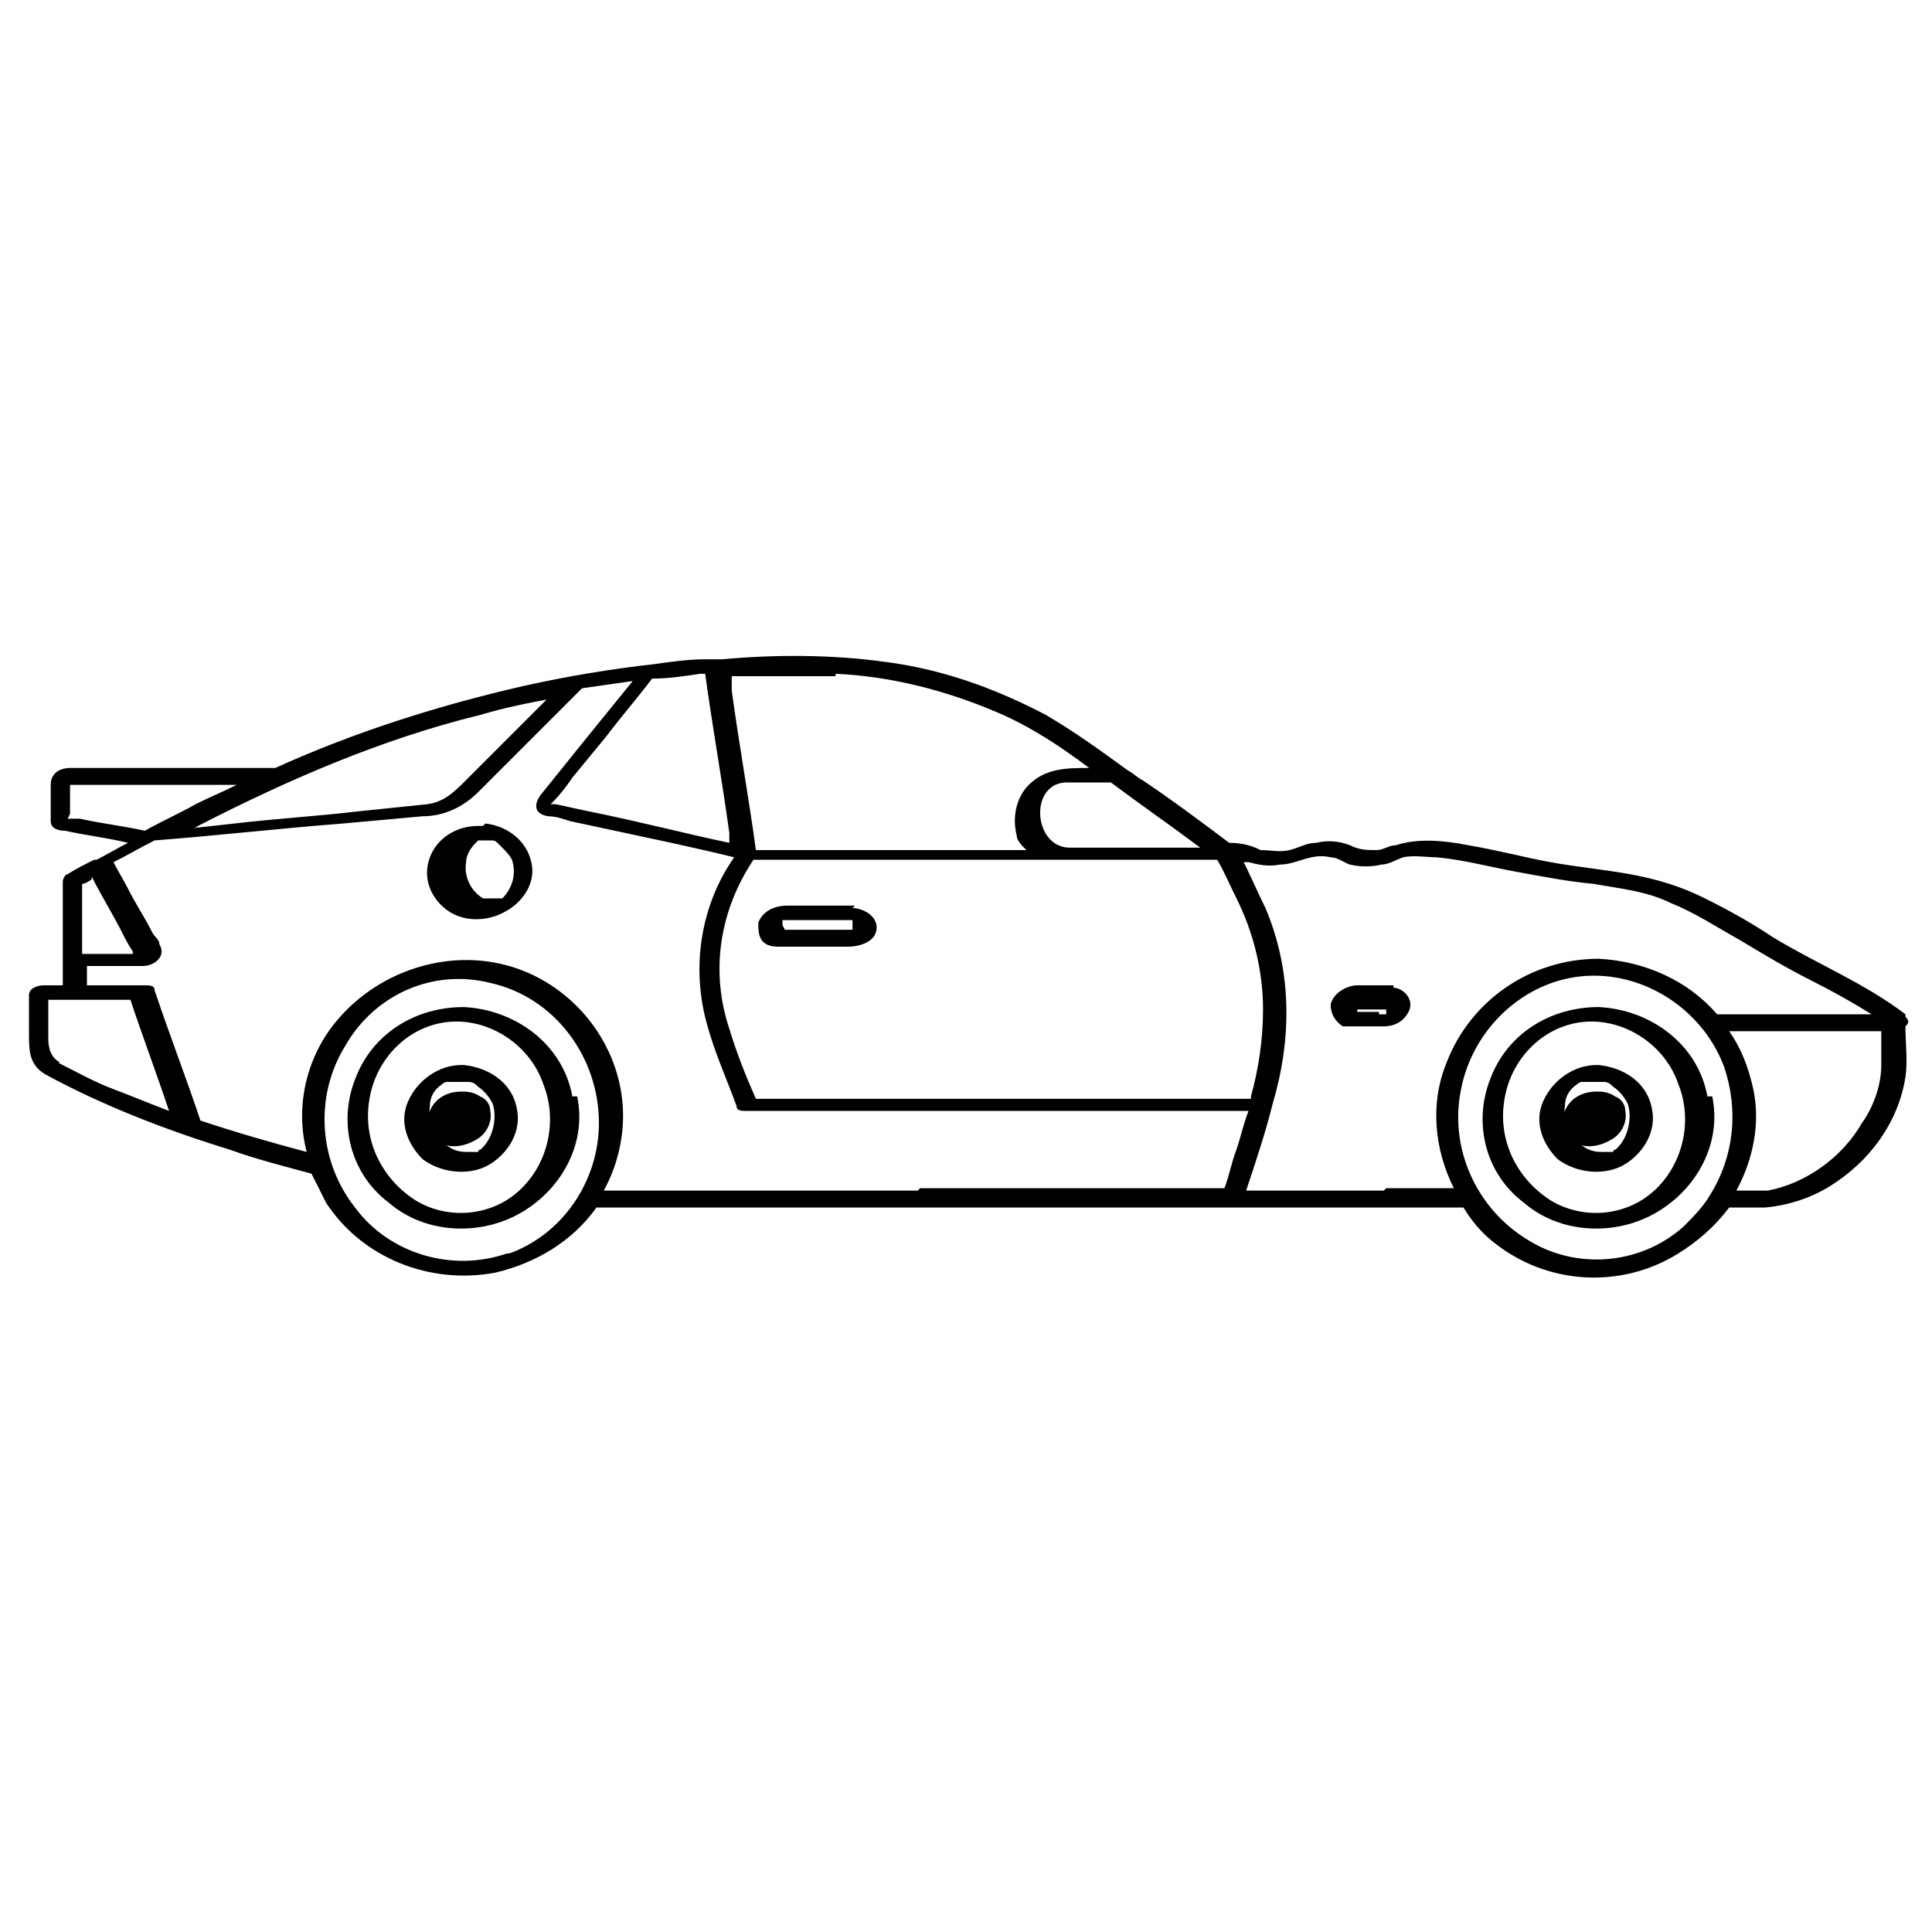 <?xml version="1.0" encoding="UTF-8"?>
<svg id="Laag_1" xmlns="http://www.w3.org/2000/svg" version="1.1" viewBox="0 0 80 80">
  <!-- Generator: Adobe Illustrator 29.2.1, SVG Export Plug-In . SVG Version: 2.1.0 Build 116)  -->
  <defs>
    <style>
      .st0 {
        fill: #fff;
        opacity: 0;
      }
    </style>
  </defs>
  <rect class="st0" width="80" height="80"/>
  <g>
    <path d="M23.7,45.4c-.4-2.2-2.4-3.6-4.5-3.7,0,0,0,0,0,0-2,0-3.8,1.1-4.5,3-.7,1.8-.2,3.9,1.4,5.1,1.5,1.3,3.8,1.4,5.5.4,1.7-1,2.7-2.9,2.3-4.8ZM21.5,49.3c-1.2,1.1-3,1.2-4.3.4-1.4-.9-2.2-2.5-1.9-4.2.3-1.8,1.8-3.2,3.6-3.2,1.6,0,3.1,1.1,3.6,2.6.6,1.5.2,3.3-1,4.4Z"/>
    <path d="M19.2,44.1s0,0,0,0c0,0,0,0-.1,0-.9,0-1.8.6-2.2,1.5-.4.9,0,1.8.6,2.4.8.6,2,.7,2.8.2.8-.5,1.3-1.4,1.1-2.3-.2-1.1-1.2-1.7-2.2-1.8ZM19.9,47.6c0,0-.1,0-.1.1,0,0,0,0,0,0,0,0,0,0,0,0,0,0-.1,0-.2,0,0,0-.2,0-.2,0-.2,0-.5,0-.8-.2-.6-.4-.9-1-.8-1.7,0-.4.2-.7.5-.9,0,0,.1-.1.2-.1,0,0,0,0,.1,0,0,0,0,0,0,0,0,0,0,0,0,0,.2,0,.3,0,.4,0,.1,0,.3,0,.4,0,.2,0,.3.1.4.2.3.2.5.5.6.7.2.6,0,1.4-.4,1.8Z"/>
    <path d="M19.2,46.8s0,0,0,0c0,0,0,0,0,0,0,0,0,0,0,0,0,0,0,0,0,0Z"/>
    <path d="M19,45.8s0,0,0,0c0,0,0,0,0,0,0,0,0,0,0,0,0,0,0,0,0,0Z"/>
    <path d="M19.3,46.6s0,0,0,0c0,0,0,0,0,0,0,0,0,0,0,0Z"/>
    <path d="M20,45.5c-.2-.2-.5-.3-.8-.3,0,0,0,0-.1,0-.6,0-1.1.3-1.3.8-.2.4,0,.9.3,1.2.4.4,1.1.3,1.6,0,.4-.2.7-.7.6-1.2,0-.3-.2-.5-.4-.6ZM19.2,45.9s0,0,0,0c0,0,0,0,0,0ZM19.1,45.8s0,0,0,0c0,0,0,0,0,0ZM18.8,46s0,0,0,0c0,0,0,0,0,0ZM18.9,45.8s0,0,0,0c0,0,0,0,0,0ZM19.2,46.8s0,0,0,0c0,0,0,0,0,0,0,0,0,0,0,0ZM19.2,46.8s0,0,0,0c0,0,0,0,0,0,0,0,0,0,0,0ZM19.2,46.8s0,0,0,0c0,0,0,0,0,0,0,0,0,0,0,0ZM19.3,46.6s0,0,0,0c0,0,0,0,0,0,0,0,0,0,0,0,0,0,0,0,0,0,0,0,0,0,0,0,0,0,0,0,0,0,0,0,0,0,0,0,0,0,0,0,0,0,0,0,0,0,0,0,0,0,0,0,0,0,0,0,0,0,0,0,0,0,0,0,0,0,0,0,0,0,0,0,0,0,0,0,0,0,0,0,0,0,0,0,0,0,0,0,0,0,0,0,0,0,0,0,0,0,0,0,0,0,0,0,0,0,0,0,0,0,0,0,0,0,0,0,0,0,0,0,0,0,0,0,0,0,0,0,0,0,0,0,0,0,0,0,0,0,0,0,0,0,0,0,0,0,0,0,0,0,0,0,0,0,0,0,0,0,0,0,0,0,0,0,0,0,0,0,0,0,0,0,0,0,0,0,0,0,0,0,0,0,0,0,0,0,0,0,0,0,0,0,0,0,0-.1-.1-.2,0,0,0-.2,0-.3,0,0,0-.2,0-.2,0,0,0,0,0,0,0,0,0,0,0,0,0,0,0,0,0,0,0,0,0,0,0,0,0,0,0,0,0,0,0,0,0,0,0,0,0,0,0,0,0,0,0,0,0,0,0,0,0,0,0,0,0,0,0,0,0,0,0,0,0,0,0,0,0,0,0,0,0,0,0,0h0s0,0,0,0c0,0,0,0,0,0,0,0,0,0,0,0,0,0,0,0,0,0,0,0,0,0,0,0h0s0,0,0,0c0,0,0,0,0,0,0,0,0,0,0,0,0,0,0,0,0,0,0,0,0,0,0,0,0,0,0,0,0,0,0,0,0,.1,0,.2,0,0,0,.2,0,.3,0,0,0,.1,0,.2,0,0,0,0,0,0,0,0,0,0,0,0,0,0,0,0,0,0,0,0,0,0,0,0ZM19.1,46.8s0,0,0,0c0,0,0,0,0,0Z"/>
    <path d="M18.9,45.8s0,0,0,0h0Z"/>
    <path d="M19.1,46.8s0,0,0,0c0,0,0,0,0,0,0,0,0,0,0,0,0,0,0,0,0,0,0,0,0,0,0,0,0,0,0,0,0,0,0,0,0,0,0,0,0,0,0,0,0,0,0,0,0,0,0,0,0,0,0,0,0,0,0,0,0,0,0,0,0,0,0,0,0,0,0,0,0,0,0,0Z"/>
    <path d="M70.7,45.4c-.4-2.2-2.4-3.6-4.5-3.7,0,0,0,0,0,0-2,0-3.8,1.1-4.5,3-.7,1.8-.2,3.9,1.4,5.1,1.5,1.3,3.8,1.4,5.5.4,1.7-1,2.7-2.9,2.3-4.8ZM68.5,49.3c-1.2,1.1-3,1.2-4.3.4-1.4-.9-2.2-2.5-1.9-4.2.3-1.8,1.8-3.2,3.6-3.2,1.6,0,3.1,1.1,3.6,2.6.6,1.5.2,3.3-1,4.4Z"/>
    <path d="M66.2,44.1s0,0,0,0c0,0,0,0-.1,0-.9,0-1.8.6-2.2,1.5-.4.9,0,1.8.6,2.4.8.6,2,.7,2.8.2.8-.5,1.3-1.4,1.1-2.3-.2-1.1-1.2-1.7-2.2-1.8ZM66.9,47.6c0,0-.1,0-.1.1,0,0,0,0,0,0,0,0,0,0,0,0,0,0-.1,0-.2,0,0,0-.2,0-.2,0-.2,0-.5,0-.8-.2-.6-.4-.9-1-.8-1.7,0-.4.2-.7.5-.9,0,0,.1-.1.2-.1,0,0,0,0,.1,0,0,0,0,0,0,0,0,0,0,0,0,0,.2,0,.3,0,.4,0,.1,0,.3,0,.4,0,.2,0,.3.1.4.2.3.2.5.5.6.7.2.6,0,1.4-.4,1.8Z"/>
    <path d="M65.9,45.8s0,0,0,0c0,0,0,0,0,0,0,0,0,0,0,0,0,0,0,0,0,0Z"/>
    <path d="M65.9,45.8s0,0,0,0h0Z"/>
    <path d="M66.1,46.8s0,0,0,0c0,0,0,0,0,0,0,0,0,0,0,0,0,0,0,0,0,0,0,0,0,0,0,0,0,0,0,0,0,0,0,0,0,0,0,0,0,0,0,0,0,0,0,0,0,0,0,0,0,0,0,0,0,0,0,0,0,0,0,0,0,0,0,0,0,0,0,0,0,0,0,0Z"/>
    <path d="M66.2,46.8s0,0,0,0c0,0,0,0,0,0,0,0,0,0,0,0,0,0,0,0,0,0Z"/>
    <path d="M66.3,46.6s0,0,0,0c0,0,0,0,0,0,0,0,0,0,0,0Z"/>
    <path d="M67,45.5c-.2-.2-.5-.3-.8-.3,0,0,0,0-.1,0-.6,0-1.1.3-1.3.8-.2.4,0,.9.3,1.2.4.4,1.1.3,1.6,0,.4-.2.7-.7.6-1.2,0-.3-.2-.5-.4-.6ZM66.2,45.9s0,0,0,0c0,0,0,0,0,0ZM66.1,45.8s0,0,0,0c0,0,0,0,0,0ZM65.8,46s0,0,0,0c0,0,0,0,0,0ZM65.9,45.8s0,0,0,0c0,0,0,0,0,0ZM66.1,46.8s0,0,0,0c0,0,0,0,0,0,0,0,0,0,0,0ZM66.1,46.8s0,0,0,0c0,0,0,0,0,0,0,0,0,0,0,0ZM66.2,46.8s0,0,0,0c0,0,0,0,0,0,0,0,0,0,0,0ZM66.3,46.6s0,0,0,0c0,0,0,0,0,0,0,0,0,0,0,0,0,0,0,0,0,0,0,0,0,0,0,0,0,0,0,0,0,0,0,0,0,0,0,0,0,0,0,0,0,0,0,0,0,0,0,0,0,0,0,0,0,0,0,0,0,0,0,0,0,0,0,0,0,0,0,0,0,0,0,0,0,0,0,0,0,0,0,0,0,0,0,0,0,0,0,0,0,0,0,0,0,0,0,0,0,0,0,0,0,0,0,0,0,0,0,0,0,0,0,0,0,0,0,0,0,0,0,0,0,0,0,0,0,0,0,0,0,0,0,0,0,0,0,0,0,0,0,0,0,0,0,0,0,0,0,0,0,0,0,0,0,0,0,0,0,0,0,0,0,0,0,0,0,0,0,0,0,0,0,0,0,0,0,0,0,0,0,0,0,0,0,0,0,0,0,0,0,0,0,0,0,0,0-.1-.1-.2,0,0,0-.2,0-.3,0,0,0-.2,0-.2,0,0,0,0,0,0,0,0,0,0,0,0,0,0,0,0,0,0,0,0,0,0,0,0,0,0,0,0,0,0,0,0,0,0,0,0,0,0,0,0,0,0,0,0,0,0,0,0,0,0,0,0,0,0,0,0,0,0,0,0,0,0,0,0,0,0,0,0,0,0,0,0h0s0,0,0,0c0,0,0,0,0,0,0,0,0,0,0,0,0,0,0,0,0,0,0,0,0,0,0,0h0s0,0,0,0c0,0,0,0,0,0,0,0,0,0,0,0,0,0,0,0,0,0,0,0,0,0,0,0,0,0,0,0,0,0,0,0,0,.1,0,.2,0,0,0,.2,0,.3,0,0,0,.1,0,.2,0,0,0,0,0,0,0,0,0,0,0,0,0,0,0,0,0,0,0,0,0,0,0,0ZM66.1,46.8s0,0,0,0c0,0,0,0,0,0Z"/>
    <path d="M20,34.2s0,0-.1,0c0,0,0,0-.1,0-.9,0-1.7.5-2,1.3-.3.8,0,1.6.6,2.1.7.6,1.8.6,2.6.1.7-.4,1.2-1.2,1-2-.2-.9-1-1.5-1.9-1.6ZM20.5,37.2s0,0,0,0c0,0,0,0,0,0,0,0,0,0,0,0,0,0,0,0,0,0,0,0,0,0,0,0,0,0-.1,0-.2,0,0,0,0,0,0,0,0,0,0,0-.1,0,0,0,0,0,0,0,0,0,0,0,0,0,0,0,0,0,0,0,0,0,0,0,0,0,0,0,0,0,0,0,0,0,0,0,0,0,0,0,0,0,0,0,0,0-.1,0-.2,0-.5-.3-.8-.9-.7-1.5,0-.3.2-.6.4-.8,0,0,.1-.1.1-.1,0,0,0,0,.1,0,0,0,0,0,0,0,0,0,0,0,0,0,0,0,0,0,.1,0,0,0,0,0,0,0,0,0,0,0,0,0,0,0,0,0,0,0,0,0,0,0,0,0,0,0,0,0,0,0,0,0,.2,0,.3,0,.2,0,.2,0,.4.2.2.2.4.4.5.6.2.6,0,1.2-.4,1.6Z"/>
    <path d="M35.4,37.5c-.3,0-.5,0-.8,0h-2c-.5,0-1,.2-1.2.7,0,.3,0,.6.2.8.2.2.5.2.7.2.6,0,1.2,0,1.8,0h1c.5,0,1.2-.2,1.2-.8,0,0,0,0,0,0,0,0,0,0,0,0,0-.5-.6-.8-1-.8ZM32.4,38.1s0,0,0,0c0,0,0,0,0,0ZM34.5,38.5h-1.8c0,0-.1,0-.2,0,0,0,0,0,0,0,0,0,0,0-.1-.2,0-.1,0-.1,0-.2,0,0,0,0,0,0,0,0,0,0,0,0h2.7c0,0,.1,0,.2,0,0,0,0,0,0,0,0,0,0,.1,0,.2,0,0,0,.1,0,.2,0,0,0,0,0,0h-.8ZM35.4,38.5s0,0,0,0c0,0,0,0,0,0Z"/>
    <path d="M57.7,40.8c-.2,0-.3,0-.5,0-.3,0-.7,0-1,0-.4,0-1,.3-1.1.8,0,.4.2.7.5.9.2,0,.4,0,.6,0h.6c.2,0,.3,0,.5,0,.3,0,.6-.1.8-.3.2-.2.3-.4.3-.6,0-.4-.4-.7-.7-.7ZM57.4,41.9s0,0,0,0c0,0,0,0,0,0,0,0,0,0,0,0ZM57.3,41.4s0,0,0,0c0,0,0,0,0,0,0,0,0,0,0,0ZM56.2,41.4s0,0,0,0c0,0,0,0,0,0,0,0,0,0,0,0ZM56.1,41.4s0,0,0,0c0,0,0,0,0,0ZM56.2,41.9s0,0,0,0c0,0,0,0,0,0ZM56.3,41.9s0,0,0,0c0,0,0,0,0,0,0,0,0,0,0,0ZM57.1,41.9h-.6c-.1,0-.2,0-.3,0,0,0,0,0,0,0,0,0,0,0,0,0,0,0,0,0,0,0,0,0,0,0,0,0,0,0,0,0,0-.1,0,0,0,0,0,0,0,0,0,0,0,0,0,0,0,0,0,0,0,0,0,0,0,0,.3,0,.5,0,.8,0s.3,0,.4,0c0,0,0,0,0,0,0,0,0,0,0,0,0,0,0,.1,0,0,0,0,0,.1,0,.2,0,0,0,0,0,0,0,0,0,0,0,0,0,0,0,0,0,0,0,0-.2,0-.3,0ZM57.5,41.9c0,0,0,0,0,0h0Z"/>
    <path d="M78.9,42c-1.7-1.3-3.7-2.1-5.5-3.2-.9-.6-1.8-1.1-2.8-1.6-1-.5-2-.8-3.1-1-1.1-.2-2.2-.3-3.3-.5-1.1-.2-2.2-.5-3.4-.7-1-.2-2.1-.3-3,0-.3,0-.5.2-.8.2-.4,0-.7,0-1.1-.2-.5-.2-1-.2-1.4-.1-.4,0-.7.2-1.1.3-.4.1-.8,0-1.2,0-.4-.2-.8-.3-1.3-.3,0,0,0,0,0,0-1.2-.9-2.4-1.8-3.6-2.6-.2-.1-.4-.3-.6-.4,0,0,0,0,0,0-1.1-.8-2.2-1.6-3.4-2.3-2.1-1.1-4.3-1.9-6.7-2.2-2.2-.3-4.5-.3-6.7-.1,0,0-.1,0-.2,0-.2,0-.3,0-.5,0-.7,0-1.4.1-2.1.2,0,0,0,0,0,0-1.8.2-3.6.5-5.4.9-3.5.8-7,1.9-10.3,3.4h-6.3c-.7,0-1.5,0-2.2,0-.4,0-.8.2-.8.7,0,.3,0,.6,0,.8s0,.5,0,.7c0,.3.3.4.6.4.9.2,1.8.3,2.6.5-.4.2-.9.5-1.3.7,0,0,0,0-.1,0-.4.2-.8.4-1.1.6-.1,0-.2.2-.2.3v3.3s0,0,0,0v1h-.8c-.2,0-.6.1-.6.4,0,.5,0,1.1,0,1.6,0,.7,0,1.3.7,1.7,2.4,1.3,5,2.3,7.6,3.1,1.1.4,2.3.7,3.4,1,.2.4.4.8.6,1.2,1.5,2.3,4.3,3.4,7,2.9,1.7-.4,3.2-1.3,4.2-2.7h31.7c1.4,0,2.8,0,4.2,0,.3.5.7,1,1.2,1.4,2.2,1.8,5.3,2,7.7.5.8-.5,1.5-1.1,2.1-1.9.5,0,1,0,1.5,0,1-.1,1.9-.4,2.7-.9,1.6-1,2.8-2.6,3.1-4.5.1-.7,0-1.4,0-2.1.1-.1.2-.2,0-.4ZM51.8,45.5h-20.5c-.4-.9-.8-1.9-1.1-2.9-.8-2.4-.4-4.9,1-7h19.2c.3.5.5,1,.8,1.6.7,1.4,1.1,3,1.1,4.6,0,1.3-.2,2.5-.5,3.6ZM46,32.4c1.2.9,2.5,1.8,3.7,2.7h-5.4c-1.5,0-1.7-2.6-.2-2.7.6,0,1.2,0,1.9,0ZM34.6,27.9c2.3.1,4.6.7,6.7,1.6,1.4.6,2.6,1.4,3.8,2.3-.9,0-1.8,0-2.5.7-.5.5-.7,1.3-.5,2.1,0,.2.2.4.4.6h-11.2c-.3-2.2-.7-4.4-1-6.6,0-.2,0-.4,0-.6,1.4,0,2.9,0,4.3,0ZM29.2,27.9c.3,2.2.7,4.4,1,6.6,0,.1,0,.3,0,.4-1.9-.4-3.8-.9-5.8-1.3-.5-.1-.9-.2-1.4-.3,0,0-.1,0-.2,0,0,0,.1-.1.1-.1.3-.3.6-.7.8-1l1.4-1.7c.6-.8,1.3-1.6,1.9-2.4.7,0,1.3-.1,2-.2ZM22.8,28.8l-2,2c-.5.5-1,1-1.5,1.5-.5.5-.9.9-1.6,1-1,.1-1.9.2-2.9.3-1.7.2-3.4.3-5.1.5l-1.8.2c0,0,.2,0,.3-.1,3.7-1.9,7.6-3.6,11.7-4.6,1-.3,2-.5,3.1-.7ZM2.9,33.7s0,0,0,0c0,0,0-.2,0-.2v-.9s0,0,0-.1c.2,0,.3,0,.4,0h6.5c-.6.3-1.1.5-1.7.8-.7.4-1.4.7-2.1,1.1-.9-.2-1.8-.3-2.7-.5-.1,0-.4,0-.5,0ZM3.8,36.3c.4.8.9,1.6,1.3,2.4.1.2.2.4.4.7,0,0,0,0,0,.1h-2.1v-2.9c.1,0,.3-.1.4-.2ZM2.5,44c-.4-.2-.5-.6-.5-1,0-.5,0-1.1,0-1.6h.7c0,0,.1,0,.2,0h2.5c.5,1.5,1.1,3.1,1.6,4.6-.8-.3-1.5-.6-2.3-.9-.8-.3-1.5-.7-2.3-1.1ZM21,51.9c-2.3.8-4.9,0-6.3-1.9-1.5-1.9-1.7-4.6-.4-6.7,1.2-2.1,3.6-3.2,6-2.6,2.7.6,4.5,3.1,4.5,5.8,0,2.4-1.5,4.6-3.7,5.4ZM38,49.3h-9.1c-1.3,0-2.6,0-3.9,0,.5-.9.8-2,.8-3.1,0-2.7-1.8-5.2-4.4-6.1-2.6-.9-5.6,0-7.4,2.1-1.3,1.5-1.8,3.6-1.3,5.5-1.5-.4-2.9-.8-4.4-1.3-.6-1.8-1.3-3.6-1.9-5.4,0-.2-.2-.2-.4-.2h-2.4v-.8c.8,0,1.6,0,2.3,0,.5,0,1-.4.7-.9,0-.2-.2-.3-.3-.5-.3-.6-.7-1.2-1-1.8-.2-.4-.4-.7-.6-1.1.6-.3,1.1-.6,1.7-.9,2.6-.2,5.2-.5,7.8-.7,1.1-.1,2.2-.2,3.3-.3.9,0,1.7-.4,2.3-1,.4-.4.8-.8,1.2-1.2,1-1,2.1-2.1,3.1-3.1.7-.1,1.4-.2,2.1-.3-1.3,1.6-2.6,3.2-3.8,4.7-.3.4-.3.8.3.9.3,0,.6.1.9.2,1.4.3,2.8.6,4.2.9.9.2,1.8.4,2.6.6-1.4,2-1.8,4.6-1.1,7,.3,1.1.8,2.2,1.2,3.3,0,.2.2.2.4.2h20.8c-.2.5-.3,1-.5,1.6-.2.5-.3,1.1-.5,1.6h-12.6ZM57.3,49.3h-5.7c.4-1.2.8-2.4,1.1-3.6.8-2.7.8-5.5-.3-8.1-.3-.6-.6-1.3-.9-1.9,0,0,.1,0,.2,0,.4.1.8.2,1.3.1.7,0,1.3-.5,2.1-.3.3,0,.5.2.8.3.4.1.9.1,1.3,0,.3,0,.6-.2.9-.3.4-.1,1,0,1.4,0,1.1.1,2.2.4,3.3.6,1.1.2,2.1.4,3.2.5,1.1.2,2.2.3,3.2.8,1,.4,1.9,1,2.8,1.5,1,.6,2,1.2,3,1.7.8.4,1.7.9,2.5,1.4h-6.4c-1.2-1.4-3-2.2-4.9-2.3,0,0,0,0,0,0-2.8,0-5.3,1.7-6.3,4.3-.7,1.7-.5,3.6.3,5.2h-2.8ZM69.7,50.8c-1.8,1.6-4.5,1.8-6.5.5-2.1-1.3-3.2-3.8-2.7-6.2.5-2.6,2.8-4.7,5.5-4.7,2.4,0,4.6,1.6,5.4,3.8.6,1.8.4,3.7-.6,5.3,0,0,0,0,0,0-.3.5-.7.9-1.1,1.3ZM77.9,44.1c0,.8-.3,1.7-.8,2.4-.8,1.4-2.3,2.5-3.9,2.8-.4,0-.9,0-1.3,0,.7-1.3,1-2.8.7-4.2-.2-.9-.5-1.7-1-2.4h6.3c0,.4,0,.9,0,1.3Z"/>
  </g>
</svg>